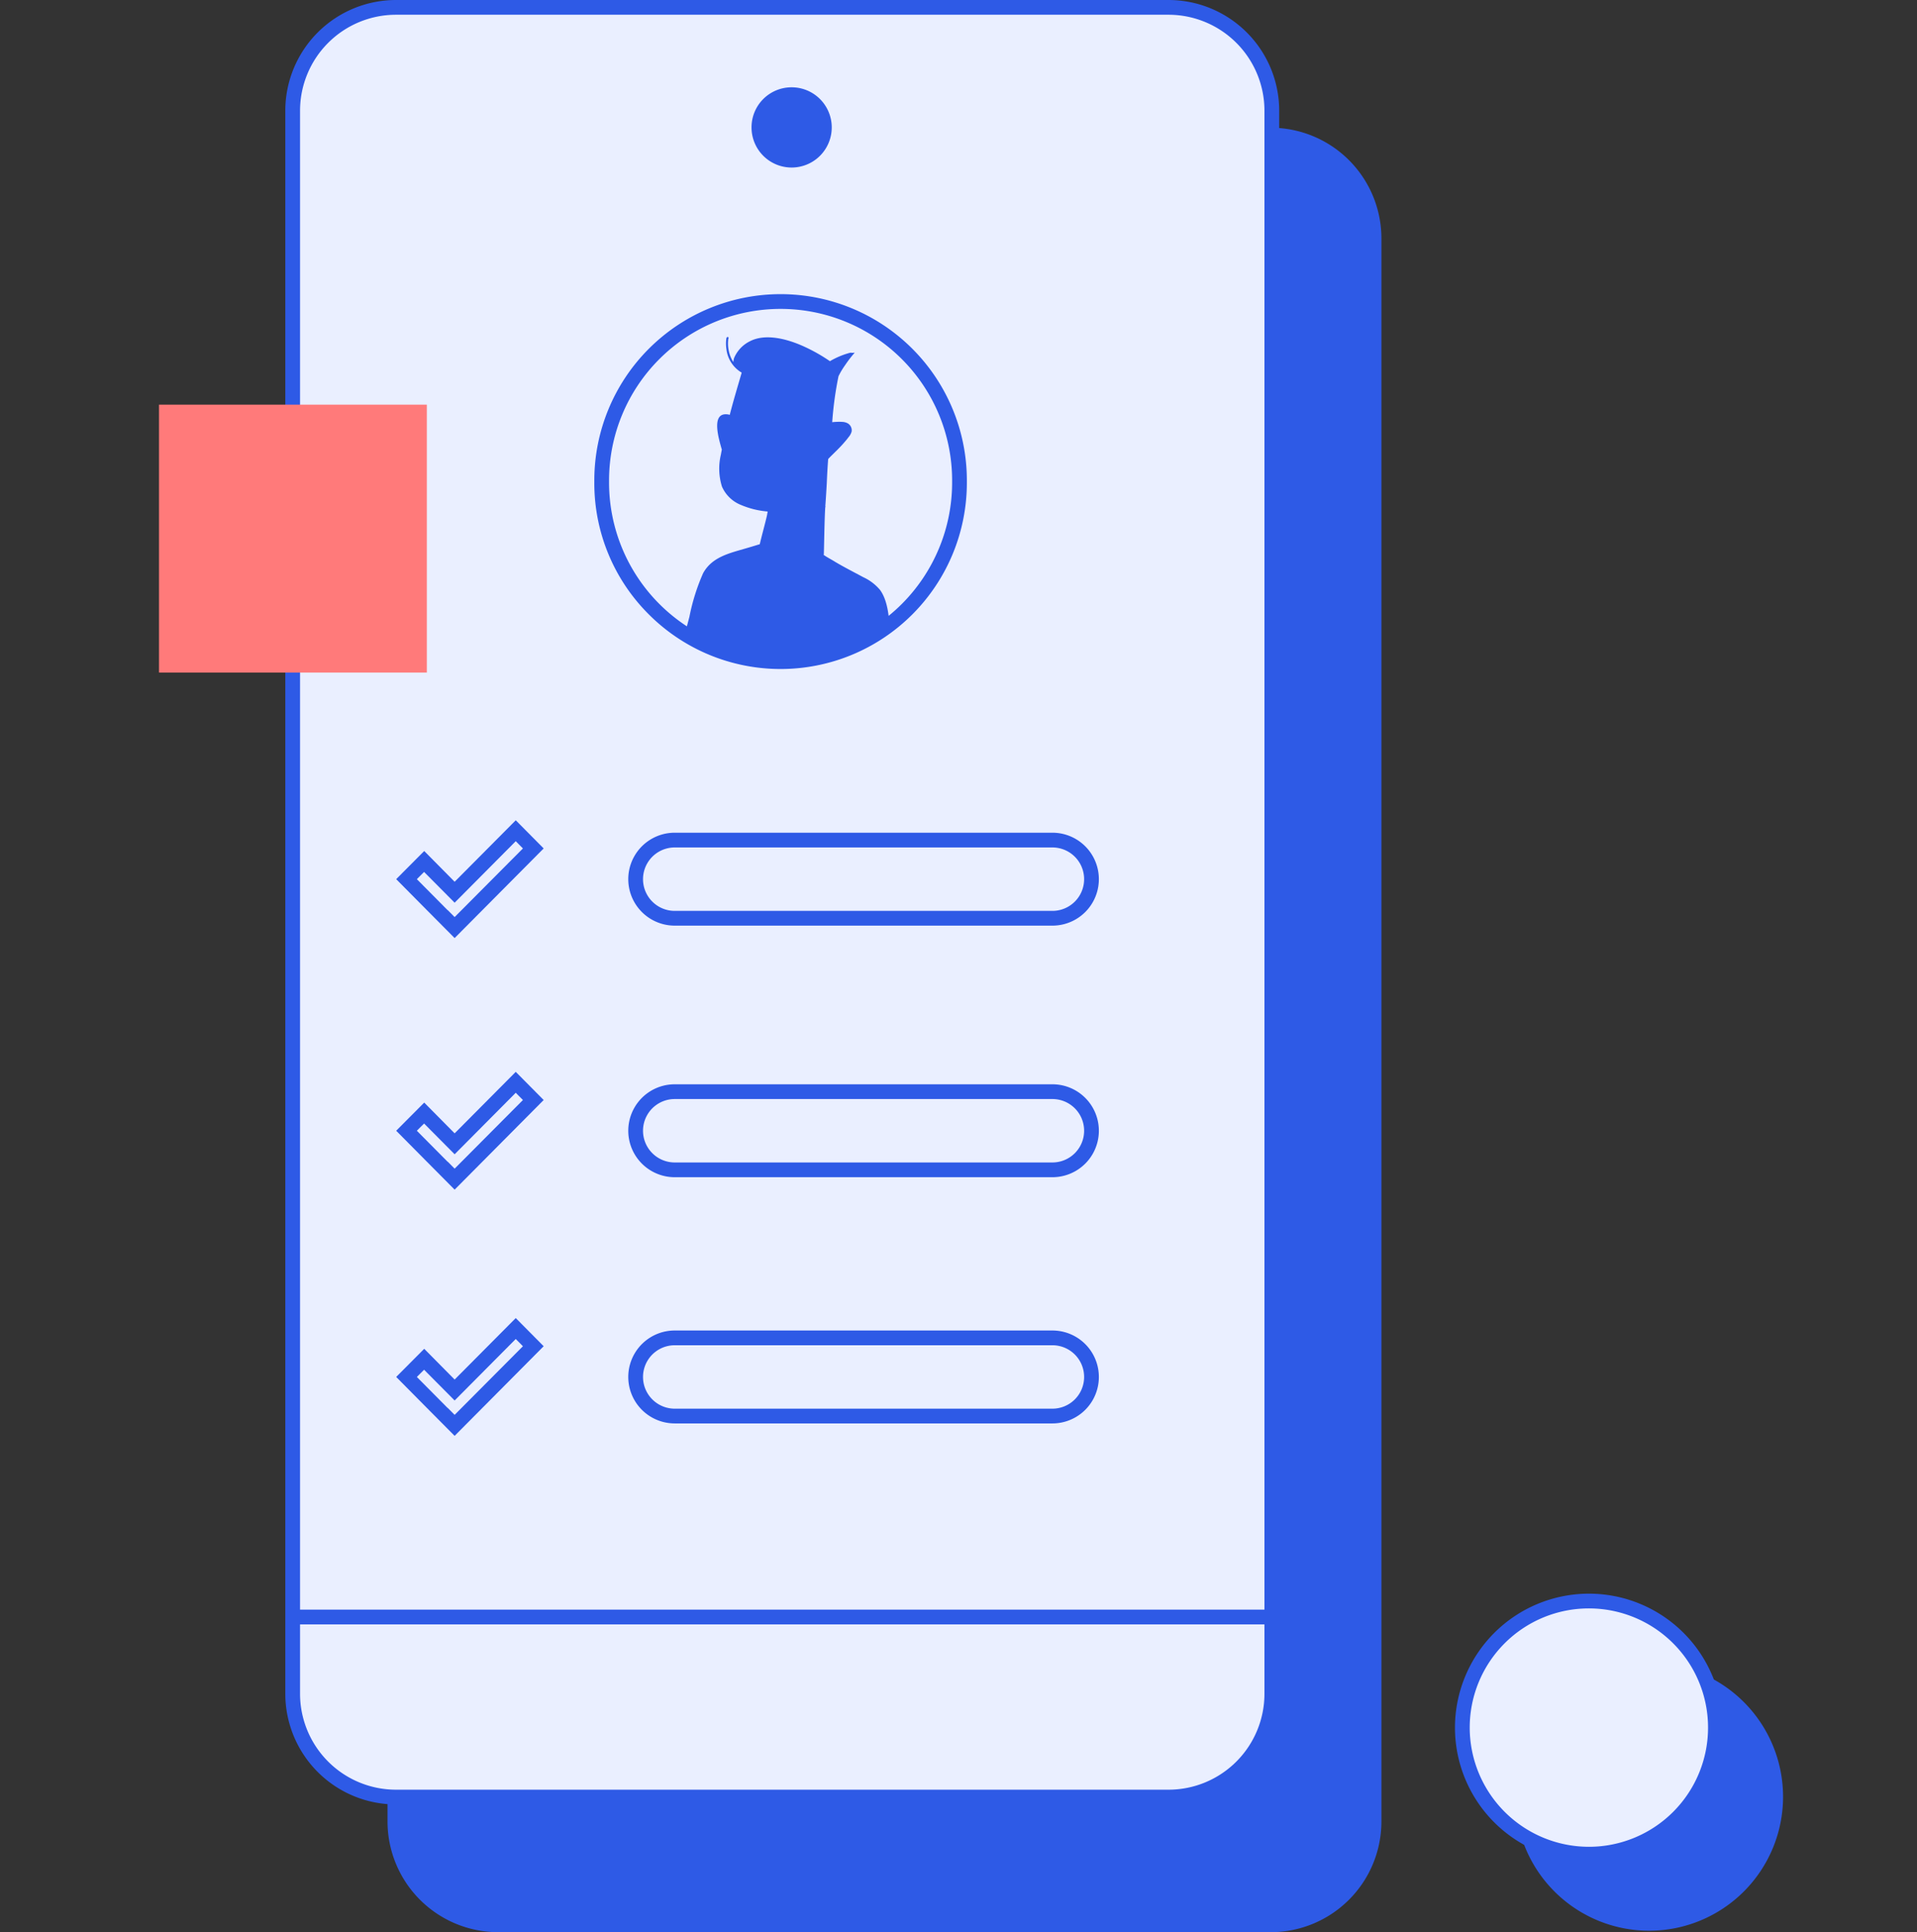 <svg xmlns="http://www.w3.org/2000/svg" xmlns:xlink="http://www.w3.org/1999/xlink" width="130" height="131" viewBox="0 0 130 131"><rect x="0" y="0" width="130" height="131" fill="#333333" stroke="none"/><defs><clipPath id="a"><rect width="24.264" height="24.416" rx="12.132" fill="#eaefff" stroke="#2e5ae6" stroke-width="1"/></clipPath></defs><g transform="translate(0 0.5)"><rect width="130" height="129.901" transform="translate(0 0)" fill="none"/><g transform="translate(11.283 0)"><rect width="66.396" height="121.34" rx="7" transform="translate(15.497 8.66)" fill="#2e5ae6"/><path d="M7-.5H59.4A7.509,7.509,0,0,1,66.9,7V114.34a7.509,7.509,0,0,1-7.5,7.5H7a7.509,7.509,0,0,1-7.5-7.5V7A7.509,7.509,0,0,1,7-.5ZM59.4,120.84a6.507,6.507,0,0,0,6.5-6.5V7A6.507,6.507,0,0,0,59.4.5H7A6.507,6.507,0,0,0,.5,7V114.34a6.507,6.507,0,0,0,6.5,6.5Z" transform="translate(15.497 8.66)" fill="#2e5ae6"/><g transform="translate(8.565 0)"><rect width="66.396" height="121.34" rx="7" fill="#eaefff"/><path d="M7-.5H59.4A7.509,7.509,0,0,1,66.9,7V114.34a7.509,7.509,0,0,1-7.5,7.5H7a7.509,7.509,0,0,1-7.5-7.5V7A7.509,7.509,0,0,1,7-.5ZM59.4,120.84a6.507,6.507,0,0,0,6.5-6.5V7A6.507,6.507,0,0,0,59.4.5H7A6.507,6.507,0,0,0,.5,7V114.34a6.507,6.507,0,0,0,6.5,6.5Z" fill="#2e5ae6"/><path d="M66.4.5H0v-1H66.4Z" transform="translate(0.246 109.132)" fill="#2e5ae6"/><ellipse cx="2.206" cy="2.22" rx="2.206" ry="2.22" transform="translate(31.616 5.919)" fill="#2e5ae6"/><path d="M2.206-.5A2.72,2.72,0,1,1-.5,2.22,2.716,2.716,0,0,1,2.206-.5Zm0,4.439A1.72,1.72,0,1,0,.5,2.22,1.715,1.715,0,0,0,2.206,3.939Z" transform="translate(31.616 5.919)" fill="#2e5ae6"/><g transform="translate(20.955 19.943)"><g transform="translate(0 0)"><rect width="24.264" height="24.416" rx="12.132" fill="#eaefff"/><path d="M12.132-.5A12.632,12.632,0,0,1,24.764,12.132v.152A12.632,12.632,0,0,1,3.2,21.216,12.549,12.549,0,0,1-.5,12.284v-.152A12.632,12.632,0,0,1,12.132-.5Zm0,24.416A11.645,11.645,0,0,0,23.764,12.284v-.152a11.632,11.632,0,0,0-23.264,0v.152A11.645,11.645,0,0,0,12.132,23.916Z" fill="#2e5ae6"/><g clip-path="url(#a)"><path d="M1,21.959c.284-.993.584-1.983.84-2.984a13.875,13.875,0,0,1,.928-2.951c.612-1.115,1.808-1.361,2.927-1.692.262-.076.521-.153.781-.234.045-.013.09-.027.135-.041h0C6.737,13.5,7,12.56,7.1,12.1q.025-.129.046-.258a5.887,5.887,0,0,1-1.8-.441,2.364,2.364,0,0,1-1.3-1.25,4.075,4.075,0,0,1-.071-2.174c.02-.119.043-.239.066-.353A.065.065,0,0,1,4.023,7.6c-.17-.631-.776-2.525.437-2.341a1.046,1.046,0,0,1,.115.027c.245-.961.534-1.91.809-2.861A2.13,2.13,0,0,1,4.346.812,2.514,2.514,0,0,1,4.337.155c.005-.069.038-.179.128-.137a.068.068,0,0,1,.015.1A2.273,2.273,0,0,0,4.5.9a2.331,2.331,0,0,0,.316.809,1.32,1.32,0,0,1,.052-.272A2.232,2.232,0,0,1,5.923.308C7-.264,8.49.156,9.537.622a11.5,11.5,0,0,1,1.83,1.027c.109-.063.218-.124.332-.179a5.329,5.329,0,0,1,.992-.38.548.548,0,0,0,.082-.021.493.493,0,0,0,.11.013h.038l.047-.005.081-.008L13,1.128a8.344,8.344,0,0,0-.6.786,5.238,5.238,0,0,0-.451.755,23.713,23.713,0,0,0-.426,3.116,4.362,4.362,0,0,1,.692-.021.877.877,0,0,1,.362.1.543.543,0,0,1,.26.566,1.03,1.03,0,0,1-.209.375c-.084.111-.178.23-.27.331-.33.393-.712.735-1.068,1.1-.014.016-.027.036-.042.055-.042.537-.07,1.08-.093,1.622-.028.524-.063,1.048-.1,1.571a.092.092,0,0,1,.01.03.07.07,0,0,1-.014.042c-.055.727-.084,3.078-.1,3.256a.059.059,0,0,1,.069.024c.234.153.479.276.712.424.62.368,1.263.692,1.9,1.036a3.264,3.264,0,0,1,1.127.853c.669.9.646,2.478.719,3.577a7.832,7.832,0,0,1,0,1.232" transform="translate(4.11 2.396)" fill="#2e5ae6"/></g></g></g><g transform="translate(7.72 55.457)"><rect width="30.911" height="5.298" rx="2.649" transform="translate(15.539 1)" fill="#eaefff"/><path d="M2.649-.5H28.262a3.149,3.149,0,0,1,0,6.3H2.649a3.149,3.149,0,1,1,0-6.3ZM28.262,4.8a2.149,2.149,0,0,0,0-4.3H2.649a2.149,2.149,0,1,0,0,4.3Z" transform="translate(15.539 1)" fill="#2e5ae6"/><rect width="30.911" height="5.298" rx="2.649" transform="translate(15.539 18.057)" fill="#eaefff"/><path d="M2.649-.5H28.262a3.149,3.149,0,0,1,0,6.3H2.649a3.149,3.149,0,1,1,0-6.3ZM28.262,4.8a2.149,2.149,0,0,0,0-4.3H2.649a2.149,2.149,0,1,0,0,4.3Z" transform="translate(15.539 18.057)" fill="#2e5ae6"/><rect width="30.911" height="5.298" rx="2.649" transform="translate(15.539 34.75)" fill="#eaefff"/><path d="M2.649-.5H28.262a3.149,3.149,0,0,1,0,6.3H2.649a3.149,3.149,0,1,1,0-6.3ZM28.262,4.8a2.149,2.149,0,0,0,0-4.3H2.649a2.149,2.149,0,1,0,0,4.3Z" transform="translate(15.539 34.75)" fill="#2e5ae6"/><path d="M3.263,6.568l-1.192-1.2h0L0,3.283l1.192-1.2L3.263,4.17,7.407,0,8.6,1.2,4.455,5.369h0Z" transform="translate(0 0.366)" fill="#eaefff"/><path d="M3.263,7.277,1.354,5.356h0L-.7,3.283l1.9-1.908L3.263,3.46,7.407-.709,9.3,1.2Zm-.474-1.9.474.477L7.894,1.2,7.407.709,3.263,4.879,1.191,2.794.7,3.284l2.084,2.1Z" transform="translate(0 0.366)" fill="#2e5ae6"/><path d="M3.263,6.568l-1.192-1.2h0L0,3.283l1.192-1.2L3.263,4.17,7.407,0,8.6,1.2,4.455,5.369h0Z" transform="translate(0 17.423)" fill="#eaefff"/><path d="M3.263,7.277,1.354,5.356h0L-.7,3.283l1.9-1.908L3.263,3.46,7.407-.709,9.3,1.2Zm-.474-1.9.474.477L7.894,1.2,7.407.709,3.263,4.879,1.191,2.794.7,3.284l2.084,2.1Z" transform="translate(0 17.423)" fill="#2e5ae6"/><path d="M3.263,6.568l-1.192-1.2h0L0,3.283l1.192-1.2L3.263,4.17,7.407,0,8.6,1.2,4.455,5.369h0Z" transform="translate(0 34.116)" fill="#eaefff"/><path d="M3.263,7.277,1.354,5.356h0L-.7,3.283l1.9-1.908L3.263,3.46,7.407-.709,9.3,1.2Zm-.474-1.9.474.477L7.894,1.2,7.407.709,3.263,4.879,1.191,2.794.7,3.284l2.084,2.1Z" transform="translate(0 34.116)" fill="#2e5ae6"/></g></g><rect width="17.162" height="17.162" rx="8.581" transform="translate(91.972 112.739)" fill="#2e5ae6"/><path d="M8.581-.5A9.081,9.081,0,1,1-.5,8.581,9.091,9.091,0,0,1,8.581-.5Zm0,17.162A8.081,8.081,0,1,0,.5,8.581,8.09,8.09,0,0,0,8.581,16.662Z" transform="translate(91.972 112.739)" fill="#2e5ae6"/><rect width="17.162" height="17.162" rx="8.581" transform="translate(87.885 108.049)" fill="#eaefff"/><path d="M8.581-.5A9.081,9.081,0,1,1-.5,8.581,9.091,9.091,0,0,1,8.581-.5Zm0,17.162A8.081,8.081,0,1,0,.5,8.581,8.09,8.09,0,0,0,8.581,16.662Z" transform="translate(87.885 108.049)" fill="#2e5ae6"/><rect width="17.162" height="17.162" transform="translate(0 27.436)" fill="#ff7a7a"/><path d="M-.5-.5H17.662V17.662H-.5ZM16.662.5H.5V16.662H16.662Z" transform="translate(0 27.436)" fill="#ff7a7a"/></g></g></svg>
